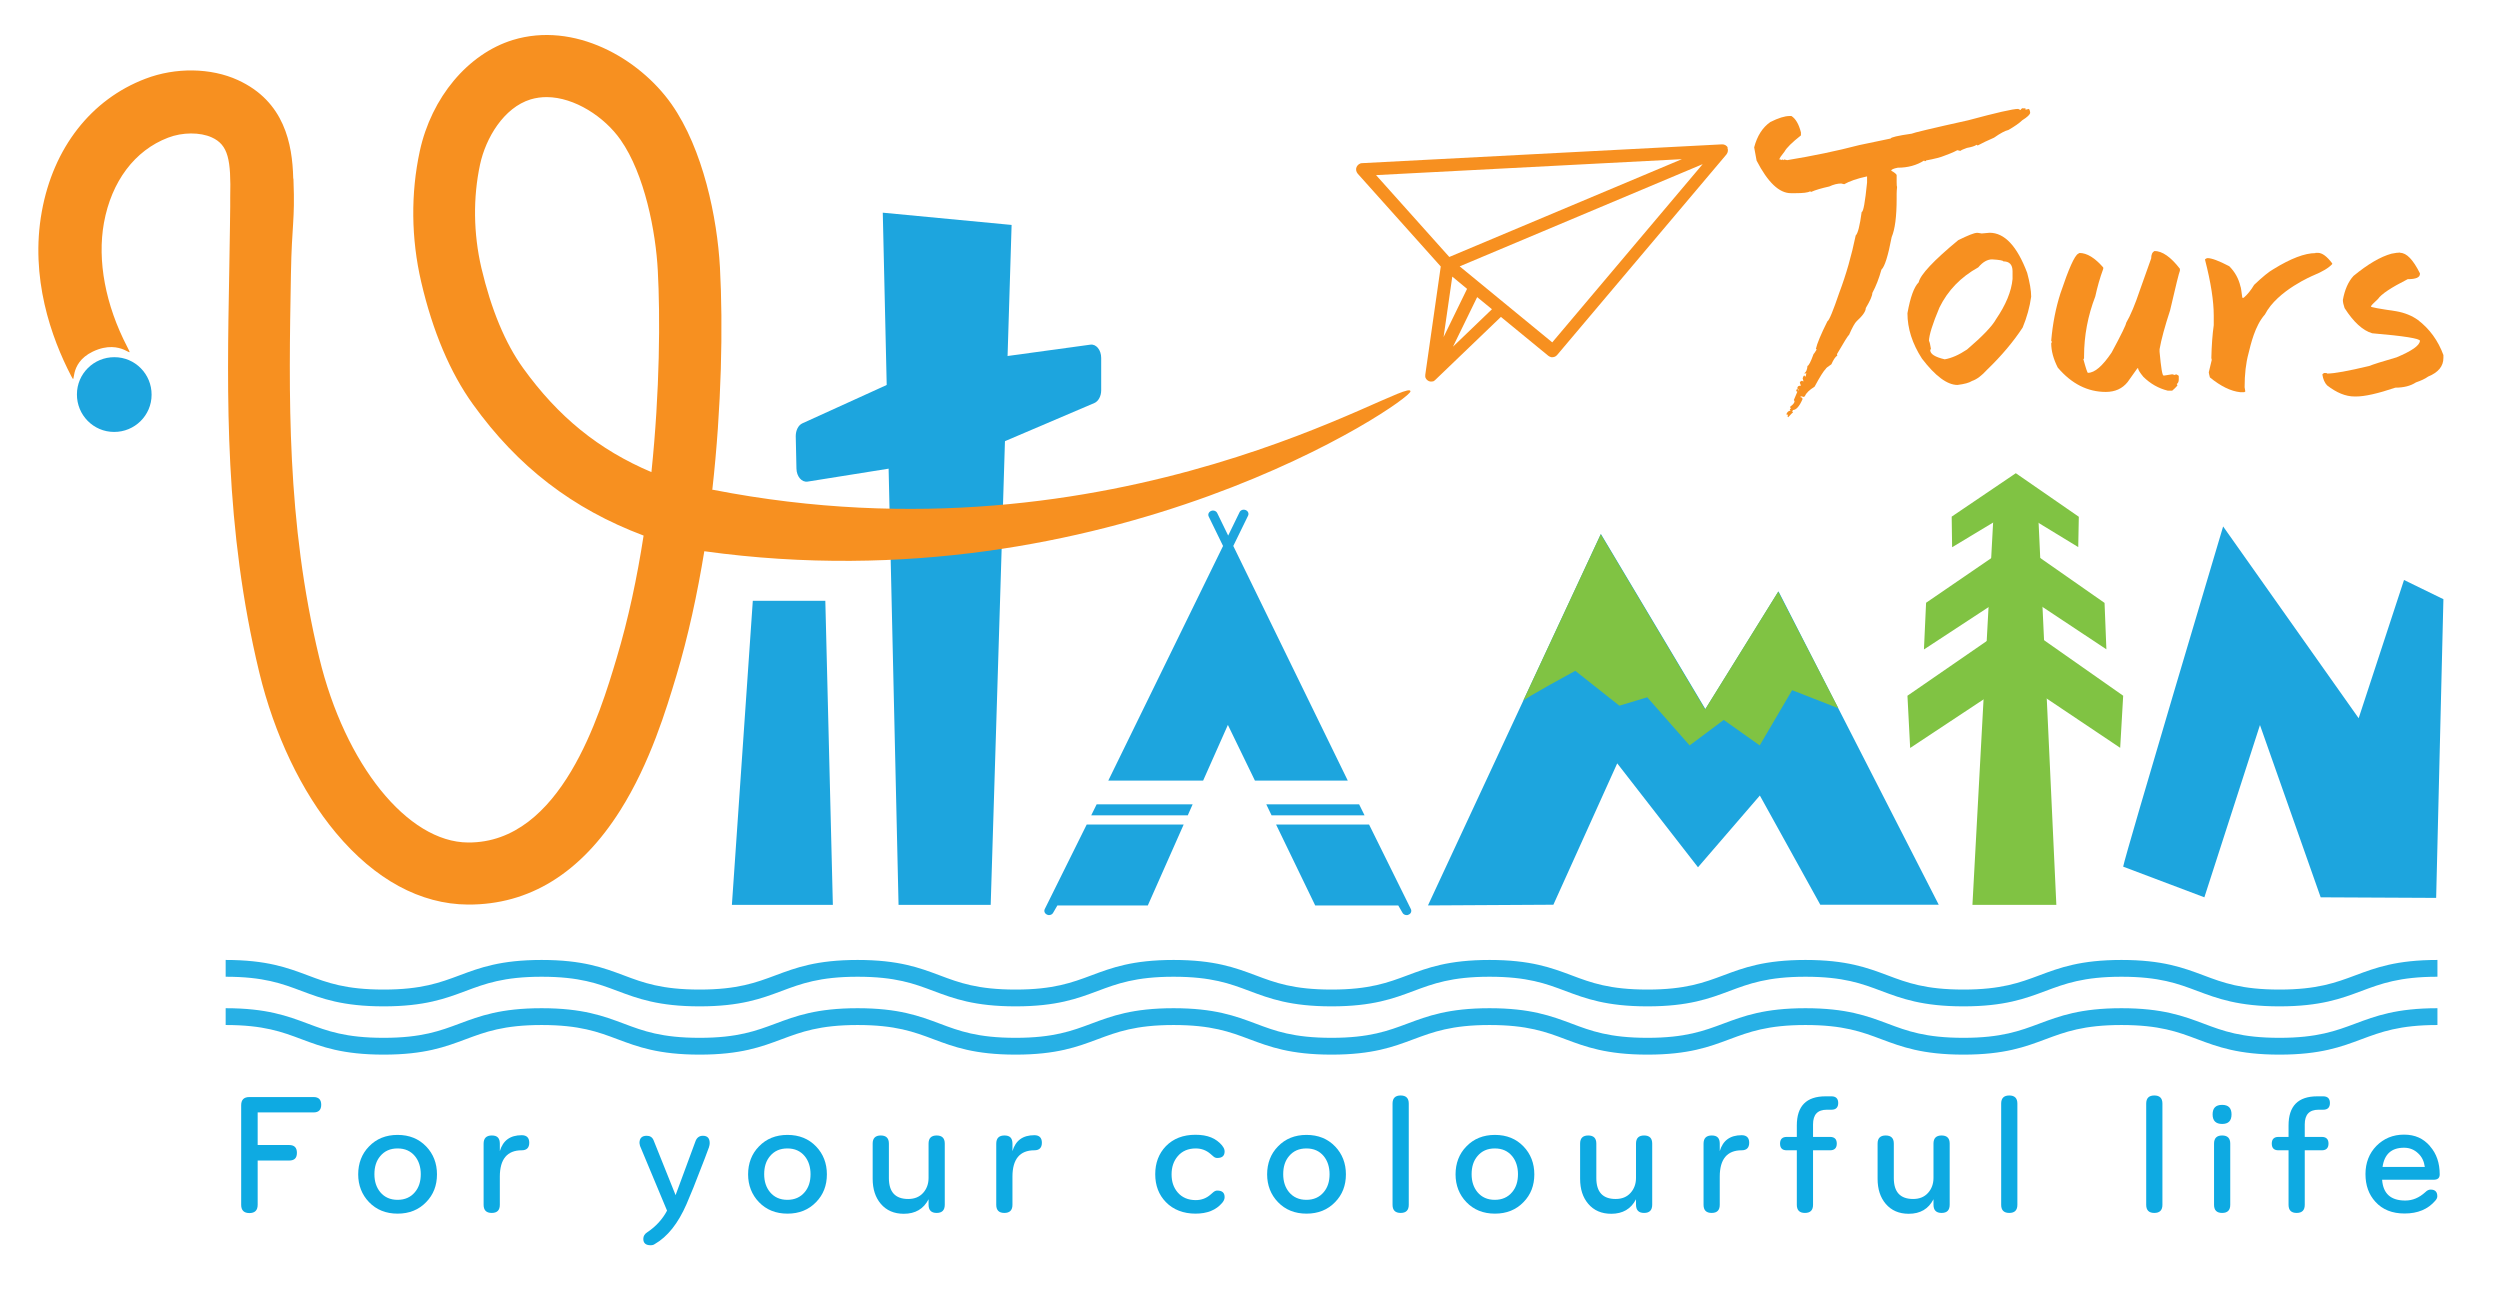 <svg width="162" height="85" viewBox="0 0 162 85" fill="none" xmlns="http://www.w3.org/2000/svg">
<path d="M131.095 7.02H131.251V7.103H131.279L131.482 7.057C131.528 7.14 131.555 7.223 131.555 7.297C131.555 7.417 131.38 7.583 131.039 7.795C130.864 7.97 130.56 8.183 130.145 8.423C129.934 8.469 129.62 8.635 129.215 8.921C128.782 9.105 128.432 9.28 128.155 9.428L128.081 9.382C127.971 9.465 127.759 9.53 127.455 9.585C127.243 9.659 127.095 9.723 127.031 9.779L126.837 9.732C126.837 9.732 126.561 9.889 126.017 10.083C125.759 10.194 125.354 10.295 124.81 10.397C124.81 10.424 124.792 10.443 124.764 10.443H124.718C124.718 10.443 124.69 10.434 124.69 10.397C124.202 10.71 123.631 10.867 122.977 10.867C122.691 10.922 122.553 10.987 122.553 11.061C122.755 11.172 122.866 11.264 122.903 11.338V11.808C122.903 11.983 122.912 12.085 122.93 12.122C122.912 12.297 122.903 12.445 122.903 12.546V12.869C122.903 14.041 122.792 14.871 122.58 15.36C122.35 16.578 122.129 17.279 121.917 17.472C121.76 18.035 121.567 18.542 121.327 18.985C121.327 19.16 121.189 19.483 120.903 19.963C120.903 20.166 120.71 20.452 120.314 20.812C120.194 20.922 120.028 21.218 119.816 21.707C119.761 21.725 119.503 22.14 119.033 22.952L119.06 23.035C118.922 23.127 118.802 23.321 118.673 23.607C118.443 23.764 118.323 23.856 118.323 23.884C118.157 24.05 117.918 24.437 117.586 25.055C117.236 25.277 117.024 25.48 116.959 25.673L116.886 25.72L116.683 25.673V25.747C116.757 25.747 116.803 25.784 116.803 25.867C116.6 26.338 116.388 26.568 116.185 26.568C116.158 26.614 116.139 26.66 116.139 26.688C116.167 26.688 116.185 26.697 116.185 26.734C116.158 26.734 116.056 26.836 115.872 27.039L115.826 26.965L115.872 26.882C115.872 26.882 115.808 26.873 115.752 26.854C115.808 26.697 115.9 26.614 116.02 26.614L115.983 26.531V26.504H116.056L116.01 26.43V26.347C116.195 26.218 116.287 26.098 116.287 25.996L116.241 25.922L116.471 25.378C116.425 25.378 116.397 25.351 116.397 25.304C116.397 25.249 116.425 25.221 116.471 25.221H116.517V25.304H116.545V25.221C116.499 25.221 116.471 25.194 116.471 25.148C116.471 25.037 116.545 24.991 116.701 24.991C116.655 24.88 116.628 24.806 116.628 24.751L116.748 24.677H116.775L116.858 24.723V24.677L116.812 24.52C116.849 24.391 116.886 24.327 116.932 24.327C116.932 24.373 116.969 24.4 117.006 24.4L117.052 24.179L116.978 24.207H116.932V24.179C117.042 24.105 117.107 23.948 117.125 23.709C117.199 23.709 117.337 23.45 117.522 22.934C117.54 22.934 117.605 22.841 117.715 22.657C117.715 22.629 117.697 22.611 117.669 22.611C117.743 22.269 117.992 21.67 118.415 20.821C118.526 20.775 118.784 20.148 119.189 18.958C119.632 17.786 119.982 16.55 120.249 15.258C120.387 15.138 120.516 14.631 120.636 13.736C120.747 13.736 120.857 13.1 120.986 11.827V11.43C120.341 11.568 119.844 11.743 119.503 11.937L119.309 11.891C119.07 11.891 118.812 11.956 118.535 12.085C118.038 12.196 117.651 12.306 117.365 12.435L117.291 12.399C117.153 12.482 116.84 12.518 116.351 12.518H116.047C115.292 12.518 114.555 11.817 113.827 10.406L113.67 9.548C113.863 8.81 114.214 8.256 114.72 7.906C115.236 7.648 115.651 7.518 115.964 7.518H116.084C116.351 7.685 116.563 8.035 116.701 8.579V8.773C116.13 9.225 115.771 9.576 115.642 9.816C115.411 10.101 115.301 10.268 115.301 10.332C115.402 10.332 115.448 10.351 115.448 10.378L115.522 10.332C115.522 10.332 115.568 10.351 115.568 10.378C115.596 10.378 115.614 10.36 115.614 10.332L115.808 10.378C117.439 10.111 119.005 9.788 120.489 9.4L122.516 8.976C122.516 8.902 122.967 8.792 123.88 8.662C123.944 8.616 125.16 8.321 127.538 7.795C129.353 7.306 130.431 7.057 130.781 7.057L130.929 7.131C130.929 7.131 130.966 7.057 131.048 7.011" fill="#F79020"/>
<path d="M128.072 15.083C128.146 15.083 128.257 15.101 128.413 15.129L128.929 15.083C129.897 15.083 130.708 15.95 131.362 17.684C131.528 18.303 131.62 18.819 131.62 19.225C131.528 19.889 131.343 20.563 131.067 21.227C130.468 22.14 129.703 23.053 128.763 23.958C128.413 24.345 128.091 24.585 127.787 24.686C127.602 24.806 127.289 24.889 126.847 24.945C126.183 24.945 125.409 24.373 124.543 23.238C123.917 22.269 123.603 21.291 123.603 20.295C123.788 19.262 124.027 18.598 124.331 18.293C124.442 17.795 125.299 16.882 126.893 15.563C127.529 15.249 127.925 15.092 128.091 15.092M124.995 22.085C125.041 22.149 125.078 22.325 125.124 22.602L125.078 22.684C125.078 22.943 125.391 23.137 126.017 23.284C126.46 23.21 126.939 22.998 127.464 22.648C128.469 21.79 129.095 21.135 129.344 20.683C129.98 19.751 130.339 18.884 130.413 18.081V17.574C130.413 17.149 130.21 16.937 129.814 16.937C129.814 16.882 129.574 16.836 129.086 16.808C128.782 16.808 128.478 16.983 128.192 17.325C127.059 17.952 126.22 18.819 125.677 19.926C125.225 20.996 125.004 21.716 124.995 22.103" fill="#F79020"/>
<path d="M139.599 16.264C140.115 16.264 140.668 16.651 141.258 17.417V17.546C141.203 17.657 140.991 18.515 140.622 20.111C140.281 21.153 140.051 21.993 139.94 22.629V22.795C140.033 23.819 140.115 24.336 140.198 24.336H140.244C140.558 24.28 140.724 24.253 140.76 24.253L140.926 24.299L141.009 24.253C141.12 24.299 141.184 24.336 141.184 24.382V24.594C141.184 24.733 141.138 24.825 141.055 24.889L141.101 24.972C141.101 24.972 140.991 25.12 140.76 25.314H140.466C139.867 25.166 139.341 24.862 138.89 24.419C138.66 24.142 138.549 23.958 138.549 23.865H138.503L137.867 24.76C137.526 25.184 137.056 25.397 136.457 25.397C135.278 25.397 134.237 24.871 133.343 23.819C133.057 23.256 132.919 22.731 132.919 22.242L132.965 22.159L132.919 22.076C133.011 20.978 133.214 19.954 133.518 19.004C134.052 17.417 134.43 16.559 134.67 16.439L134.753 16.393C135.232 16.393 135.748 16.707 136.291 17.334V17.417C136.07 18.017 135.904 18.616 135.775 19.207C135.296 20.452 135.047 21.744 135.047 23.09V23.22C135.047 23.22 135.029 23.266 135.001 23.266C135.158 23.856 135.259 24.151 135.296 24.16C135.739 24.16 136.245 23.718 136.835 22.841C137.462 21.679 137.775 21.033 137.775 20.922C138.061 20.434 138.355 19.723 138.669 18.791L139.397 16.744C139.397 16.494 139.47 16.338 139.609 16.273" fill="#F79020"/>
<path d="M150.04 16.384H150.196C150.482 16.384 150.786 16.614 151.127 17.066V17.113C150.897 17.362 150.5 17.602 149.92 17.841C149.92 17.841 147.57 18.81 146.768 20.378C146.114 21.107 145.847 22.325 145.7 22.915C145.534 23.524 145.451 24.253 145.451 25.092L145.497 25.369L145.423 25.415H145.174C144.557 25.351 143.903 25.028 143.202 24.456C143.156 24.28 143.129 24.17 143.129 24.124L143.322 23.321C143.322 23.321 143.313 23.256 143.295 23.201C143.313 22.38 143.368 21.66 143.451 21.07V20.461C143.451 19.511 143.267 18.312 142.889 16.845V16.799C142.954 16.753 143.009 16.725 143.046 16.725C143.313 16.725 143.783 16.9 144.456 17.251C144.815 17.611 145.064 18.044 145.184 18.57C145.202 18.57 145.239 18.81 145.303 19.299H145.386C145.626 19.096 145.856 18.819 146.068 18.459C146.612 17.943 147.026 17.602 147.312 17.445C148.445 16.744 149.358 16.402 150.04 16.402" fill="#F79020"/>
<path d="M155.532 16.384C155.946 16.384 156.37 16.827 156.812 17.712V17.749C156.812 17.98 156.545 18.09 156.02 18.09C154.942 18.635 154.306 19.059 154.094 19.373C153.799 19.64 153.643 19.806 153.633 19.862C153.633 19.908 154.177 20.009 155.264 20.166C155.836 20.267 156.296 20.461 156.674 20.729C157.439 21.31 157.992 22.076 158.333 23.007V23.192C158.333 23.736 158.001 24.133 157.347 24.4C157.144 24.548 156.877 24.668 156.554 24.779C156.204 25.009 155.762 25.12 155.218 25.12C154.076 25.507 153.228 25.692 152.684 25.692H152.574C152.002 25.692 151.413 25.452 150.795 24.972C150.639 24.806 150.537 24.576 150.491 24.28C150.491 24.244 150.528 24.207 150.602 24.17H150.675C150.758 24.17 150.795 24.179 150.795 24.207C151.256 24.207 152.159 24.041 153.514 23.718C153.772 23.616 154.371 23.422 155.301 23.155C156.287 22.74 156.794 22.389 156.812 22.085C156.812 21.937 155.78 21.771 153.716 21.596C153.099 21.412 152.509 20.867 151.929 19.963C151.855 19.751 151.818 19.576 151.818 19.437C151.938 18.773 152.168 18.247 152.509 17.878C153.44 17.113 154.26 16.633 154.969 16.439C155.2 16.393 155.393 16.365 155.532 16.365" fill="#F79020"/>
<path d="M137.582 56.153C137.72 55.369 144.059 34.114 144.059 34.114L152.841 46.541L155.78 37.583L158.333 38.828L157.863 58.183L150.38 58.146L146.446 46.983L142.843 58.146L137.591 56.162L137.582 56.153Z" fill="#1DA5DE"/>
<path d="M64.732 23.146L70.657 22.334C71.034 22.279 71.357 22.684 71.357 23.192V25.295C71.357 25.673 71.173 26.006 70.915 26.116L64.99 28.644C64.584 28.819 64.16 28.404 64.16 27.823V23.994C64.16 23.552 64.409 23.183 64.732 23.137" fill="#1DA5DE"/>
<path d="M58.226 30.267L52.329 31.209C51.951 31.264 51.62 30.876 51.61 30.369L51.564 28.266C51.564 27.887 51.73 27.555 51.988 27.435L57.849 24.769C58.254 24.585 58.678 24.991 58.696 25.572L58.788 29.4C58.798 29.843 58.558 30.221 58.236 30.267" fill="#1DA5DE"/>
<path d="M64.197 58.635H58.226L57.204 13.782L65.552 14.576L64.197 58.635Z" fill="#1DA5DE"/>
<path d="M111.975 9.585C111.901 9.437 111.753 9.345 111.588 9.354L88.266 10.572C88.109 10.572 87.971 10.683 87.906 10.821C87.842 10.969 87.879 11.135 87.98 11.255L93.361 17.269L92.357 24.29C92.357 24.29 92.357 24.299 92.357 24.308C92.357 24.308 92.357 24.327 92.357 24.336C92.357 24.354 92.357 24.373 92.357 24.382V24.4C92.357 24.428 92.357 24.447 92.375 24.474C92.375 24.493 92.394 24.511 92.403 24.529C92.403 24.529 92.403 24.539 92.412 24.548C92.412 24.557 92.431 24.576 92.44 24.585C92.44 24.585 92.449 24.594 92.458 24.603C92.468 24.613 92.486 24.631 92.495 24.64C92.495 24.64 92.495 24.64 92.514 24.649C92.532 24.668 92.55 24.677 92.569 24.686C92.578 24.686 92.597 24.696 92.606 24.705C92.606 24.705 92.615 24.705 92.624 24.705C92.643 24.705 92.661 24.714 92.68 24.723C92.68 24.723 92.735 24.723 92.762 24.723H92.781C92.799 24.723 92.827 24.723 92.845 24.714C92.845 24.714 92.845 24.714 92.855 24.714C92.882 24.714 92.91 24.696 92.928 24.677C92.928 24.677 92.938 24.677 92.947 24.668C92.965 24.659 92.984 24.64 93.002 24.622L97.259 20.535L100.327 23.053C100.383 23.1 100.456 23.127 100.521 23.146C100.659 23.164 100.807 23.118 100.899 23.007L111.873 10.009C111.975 9.88 112.002 9.705 111.929 9.557M108.989 10.314L93.914 16.651L89.169 11.347L108.989 10.314ZM93.546 21.827L94.108 17.924L95.066 18.718L93.546 21.836V21.827ZM94.154 22.463L95.72 19.253L96.679 20.037L94.154 22.463ZM100.586 22.186L94.587 17.26L110.334 10.636L100.586 22.186Z" fill="#F79020"/>
<path d="M9.823 25.581C9.823 26.919 8.726 27.998 7.39 27.989C6.054 27.989 4.976 26.891 4.985 25.553C4.985 24.216 6.081 23.137 7.418 23.146C8.754 23.146 9.832 24.244 9.823 25.581Z" fill="#1DA5DE"/>
<path d="M46.156 31.753C46.764 26.328 46.856 21.135 46.653 17.334C46.478 14.133 45.566 9.668 43.511 6.744C41.41 3.764 37.208 1.375 33.228 2.592C30.325 3.487 27.957 6.31 27.201 9.797C26.612 12.528 26.639 15.452 27.293 18.266C28.04 21.476 29.173 24.151 30.648 26.199C33.55 30.24 37.098 32.971 41.705 34.705C41.29 37.398 40.719 40.111 39.954 42.657C38.885 46.236 36.37 54.631 30.334 54.594C26.409 54.576 22.355 49.539 20.687 42.62C18.549 33.745 18.715 25.59 18.853 17.731C18.908 14.53 19.12 14.29 19.019 11.734C19.019 11.661 19.019 11.596 19 11.531C18.945 9.336 18.438 6.568 15.407 5.185C13.665 4.391 11.38 4.354 9.427 5.101C5.907 6.439 3.456 9.576 2.709 13.709C1.935 17.989 3.317 21.873 4.617 24.373C4.976 25.074 4.368 23.579 6.008 22.786C7.934 21.863 8.763 23.487 8.247 22.482C6.828 19.751 6.294 16.891 6.736 14.437C7.224 11.753 8.735 9.742 10.892 8.921C11.822 8.561 12.965 8.561 13.72 8.902C14.799 9.391 14.974 10.351 14.918 12.804C14.918 13.007 14.918 13.201 14.918 13.386C14.9 14.244 14.909 14.825 14.854 17.657C14.706 25.738 14.541 34.179 16.798 43.561C17.775 47.602 19.535 51.301 21.765 53.967C24.29 56.993 27.247 58.598 30.325 58.616C34.297 58.635 37.623 56.587 40.194 52.509C42.138 49.428 43.188 45.913 43.824 43.801C44.598 41.218 45.188 38.478 45.639 35.72C71.855 39.354 91.399 25.969 91.399 25.36C91.399 24.253 72.527 36.891 46.183 31.734M42.23 30.6C38.784 29.142 36.167 27.002 33.9 23.856C32.73 22.233 31.827 20.046 31.191 17.352C30.675 15.12 30.648 12.804 31.108 10.655C31.477 8.948 32.638 6.974 34.389 6.439C34.73 6.338 35.08 6.292 35.43 6.292C37.236 6.301 39.171 7.574 40.212 9.059C41.779 11.291 42.497 15.028 42.626 17.546C42.783 20.452 42.765 25.295 42.212 30.6" fill="#F79020"/>
<path d="M20.318 72.085H16.697V74.197H18.733C19.074 74.197 19.24 74.364 19.24 74.705C19.24 75.046 19.074 75.203 18.733 75.203H16.697V78.072C16.697 78.432 16.512 78.607 16.162 78.607C15.812 78.607 15.628 78.432 15.628 78.072V71.624C15.628 71.264 15.803 71.089 16.162 71.089H20.318C20.65 71.089 20.815 71.255 20.815 71.587C20.815 71.919 20.65 72.085 20.318 72.085Z" fill="#0EAAE2"/>
<path d="M27.616 77.897C27.137 78.395 26.519 78.644 25.764 78.644C25.008 78.644 24.391 78.395 23.912 77.897C23.451 77.417 23.211 76.808 23.211 76.098C23.211 75.388 23.442 74.769 23.912 74.29C24.391 73.791 25.008 73.542 25.764 73.542C26.519 73.542 27.137 73.791 27.616 74.29C28.077 74.769 28.316 75.378 28.316 76.098C28.316 76.817 28.086 77.417 27.616 77.897ZM26.888 74.917C26.612 74.585 26.243 74.419 25.764 74.419C25.285 74.419 24.916 74.585 24.64 74.917C24.382 75.221 24.262 75.609 24.262 76.089C24.262 76.568 24.391 76.947 24.64 77.251C24.916 77.583 25.294 77.749 25.764 77.749C26.234 77.749 26.612 77.583 26.888 77.251C27.146 76.947 27.266 76.559 27.266 76.089C27.266 75.618 27.137 75.221 26.888 74.917Z" fill="#0EAAE2"/>
<path d="M33.808 74.539C32.868 74.539 32.389 75.111 32.389 76.245V78.072C32.389 78.422 32.214 78.598 31.864 78.598C31.514 78.598 31.338 78.422 31.338 78.072V74.114C31.338 73.755 31.514 73.579 31.873 73.579C32.232 73.579 32.389 73.755 32.389 74.114V74.594C32.592 73.902 33.062 73.561 33.808 73.561C34.13 73.561 34.296 73.727 34.296 74.05C34.296 74.373 34.13 74.539 33.808 74.539Z" fill="#0EAAE2"/>
<path d="M45.953 74.308L45.667 75.074L44.93 76.965C44.782 77.325 44.635 77.675 44.487 78.026C43.944 79.271 43.262 80.138 42.423 80.618C42.35 80.673 42.258 80.692 42.156 80.692C41.843 80.692 41.686 80.553 41.686 80.277C41.686 80.092 41.778 79.954 41.953 79.843C42.506 79.474 42.93 79.004 43.225 78.45L41.484 74.28C41.484 74.28 41.456 74.207 41.456 74.17C41.447 74.133 41.438 74.096 41.438 74.068C41.438 73.755 41.594 73.598 41.907 73.598C42.119 73.598 42.267 73.69 42.35 73.884L43.778 77.445L45.059 73.976C45.142 73.727 45.308 73.598 45.547 73.598C45.842 73.598 45.989 73.755 45.989 74.078C45.989 74.16 45.971 74.243 45.943 74.327" fill="#0EAAE2"/>
<path d="M52.882 77.897C52.403 78.395 51.785 78.644 51.03 78.644C50.274 78.644 49.657 78.395 49.178 77.897C48.717 77.417 48.477 76.808 48.477 76.098C48.477 75.388 48.708 74.769 49.178 74.29C49.657 73.791 50.274 73.542 51.03 73.542C51.785 73.542 52.403 73.791 52.882 74.29C53.343 74.769 53.582 75.378 53.582 76.098C53.582 76.817 53.352 77.417 52.882 77.897ZM52.145 74.917C51.868 74.585 51.5 74.419 51.021 74.419C50.542 74.419 50.173 74.585 49.897 74.917C49.639 75.221 49.519 75.609 49.519 76.089C49.519 76.568 49.648 76.947 49.897 77.251C50.173 77.583 50.551 77.749 51.021 77.749C51.491 77.749 51.868 77.583 52.145 77.251C52.403 76.947 52.523 76.559 52.523 76.089C52.523 75.618 52.394 75.221 52.145 74.917Z" fill="#0EAAE2"/>
<path d="M56.549 74.105C56.549 73.755 56.724 73.579 57.075 73.579C57.425 73.579 57.6 73.755 57.6 74.105V76.338C57.6 77.242 58.014 77.694 58.853 77.694C59.258 77.694 59.581 77.565 59.821 77.297C60.051 77.039 60.171 76.716 60.171 76.328V74.105C60.171 73.755 60.346 73.579 60.696 73.579C61.046 73.579 61.221 73.755 61.221 74.105V78.063C61.221 78.422 61.046 78.598 60.696 78.598C60.346 78.598 60.171 78.422 60.171 78.063V77.712C59.848 78.34 59.314 78.653 58.567 78.653C57.941 78.653 57.443 78.441 57.075 78.007C56.724 77.592 56.549 77.057 56.549 76.384V74.105Z" fill="#0EAAE2"/>
<path d="M67.026 74.539C66.086 74.539 65.607 75.111 65.607 76.245V78.072C65.607 78.422 65.432 78.598 65.082 78.598C64.732 78.598 64.557 78.422 64.557 78.072V74.114C64.557 73.755 64.732 73.579 65.091 73.579C65.45 73.579 65.607 73.755 65.607 74.114V74.594C65.81 73.902 66.28 73.561 67.026 73.561C67.349 73.561 67.514 73.727 67.514 74.05C67.514 74.373 67.349 74.539 67.026 74.539Z" fill="#0EAAE2"/>
<path d="M79.199 74.243C79.3 74.364 79.355 74.483 79.355 74.612C79.355 74.898 79.199 75.037 78.876 75.037C78.793 75.037 78.71 75.009 78.637 74.945L78.434 74.769C78.167 74.539 77.853 74.419 77.485 74.419C76.996 74.419 76.6 74.585 76.314 74.926C76.056 75.231 75.918 75.618 75.918 76.098C75.918 76.578 76.047 76.956 76.314 77.269C76.6 77.602 76.996 77.767 77.485 77.767C77.853 77.767 78.167 77.648 78.434 77.417L78.637 77.242C78.719 77.177 78.802 77.149 78.876 77.149C79.199 77.149 79.355 77.288 79.355 77.574C79.355 77.703 79.3 77.823 79.199 77.943C78.802 78.413 78.231 78.644 77.466 78.644C76.701 78.644 76.029 78.395 75.55 77.897C75.089 77.426 74.859 76.817 74.859 76.089C74.859 75.36 75.089 74.751 75.55 74.271C76.029 73.782 76.665 73.533 77.466 73.533C78.268 73.533 78.802 73.764 79.199 74.234" fill="#0EAAE2"/>
<path d="M86.515 77.897C86.036 78.395 85.418 78.644 84.663 78.644C83.907 78.644 83.29 78.395 82.811 77.897C82.35 77.417 82.11 76.808 82.11 76.098C82.11 75.388 82.341 74.769 82.811 74.29C83.29 73.791 83.907 73.542 84.663 73.542C85.418 73.542 86.036 73.791 86.515 74.29C86.976 74.769 87.215 75.378 87.215 76.098C87.215 76.817 86.985 77.417 86.515 77.897ZM85.778 74.917C85.501 74.585 85.133 74.419 84.654 74.419C84.174 74.419 83.806 74.585 83.529 74.917C83.271 75.221 83.152 75.609 83.152 76.089C83.152 76.568 83.281 76.947 83.529 77.251C83.806 77.583 84.184 77.749 84.654 77.749C85.124 77.749 85.501 77.583 85.778 77.251C86.036 76.947 86.156 76.559 86.156 76.089C86.156 75.618 86.026 75.221 85.778 74.917Z" fill="#0EAAE2"/>
<path d="M91.288 78.072C91.288 78.422 91.113 78.598 90.763 78.598C90.413 78.598 90.237 78.422 90.237 78.072V71.513C90.237 71.162 90.413 70.987 90.763 70.987C91.113 70.987 91.288 71.162 91.288 71.513V78.072Z" fill="#0EAAE2"/>
<path d="M98.724 77.897C98.245 78.395 97.628 78.644 96.872 78.644C96.116 78.644 95.499 78.395 95.02 77.897C94.559 77.417 94.32 76.808 94.32 76.098C94.32 75.388 94.55 74.769 95.02 74.29C95.499 73.791 96.116 73.542 96.872 73.542C97.628 73.542 98.245 73.791 98.724 74.29C99.185 74.769 99.424 75.378 99.424 76.098C99.424 76.817 99.194 77.417 98.724 77.897ZM97.987 74.917C97.71 74.585 97.342 74.419 96.863 74.419C96.384 74.419 96.015 74.585 95.739 74.917C95.481 75.221 95.361 75.609 95.361 76.089C95.361 76.568 95.49 76.947 95.739 77.251C96.015 77.583 96.393 77.749 96.863 77.749C97.333 77.749 97.71 77.583 97.987 77.251C98.245 76.947 98.365 76.559 98.365 76.089C98.365 75.618 98.236 75.221 97.987 74.917Z" fill="#0EAAE2"/>
<path d="M102.391 74.105C102.391 73.755 102.566 73.579 102.917 73.579C103.267 73.579 103.442 73.755 103.442 74.105V76.338C103.442 77.242 103.856 77.694 104.695 77.694C105.1 77.694 105.423 77.565 105.662 77.297C105.893 77.039 106.013 76.716 106.013 76.328V74.105C106.013 73.755 106.188 73.579 106.538 73.579C106.888 73.579 107.063 73.755 107.063 74.105V78.063C107.063 78.422 106.888 78.598 106.538 78.598C106.188 78.598 106.013 78.422 106.013 78.063V77.712C105.69 78.34 105.156 78.653 104.409 78.653C103.783 78.653 103.285 78.441 102.917 78.007C102.566 77.592 102.391 77.057 102.391 76.384V74.105Z" fill="#0EAAE2"/>
<path d="M112.859 74.539C111.919 74.539 111.44 75.111 111.44 76.245V78.072C111.44 78.422 111.265 78.598 110.915 78.598C110.565 78.598 110.39 78.422 110.39 78.072V74.114C110.39 73.755 110.565 73.579 110.924 73.579C111.283 73.579 111.44 73.755 111.44 74.114V74.594C111.643 73.902 112.113 73.561 112.859 73.561C113.182 73.561 113.348 73.727 113.348 74.05C113.348 74.373 113.182 74.539 112.859 74.539Z" fill="#0EAAE2"/>
<path d="M118.692 71.91H118.378C117.78 71.91 117.485 72.223 117.485 72.86V73.672H118.59C118.876 73.672 119.024 73.819 119.024 74.105C119.024 74.391 118.876 74.539 118.59 74.539H117.485V78.072C117.485 78.422 117.31 78.598 116.959 78.598C116.609 78.598 116.434 78.422 116.434 78.072V74.539H115.78C115.485 74.539 115.347 74.391 115.347 74.105C115.347 73.819 115.494 73.672 115.78 73.672H116.434V72.934C116.434 71.67 117.052 71.042 118.296 71.042H118.683C118.968 71.042 119.116 71.19 119.116 71.476C119.116 71.762 118.968 71.91 118.683 71.91" fill="#0EAAE2"/>
<path d="M121.668 74.105C121.668 73.755 121.843 73.579 122.193 73.579C122.544 73.579 122.719 73.755 122.719 74.105V76.338C122.719 77.242 123.133 77.694 123.972 77.694C124.377 77.694 124.7 77.565 124.939 77.297C125.17 77.039 125.29 76.716 125.29 76.328V74.105C125.29 73.755 125.465 73.579 125.815 73.579C126.165 73.579 126.34 73.755 126.34 74.105V78.063C126.34 78.422 126.165 78.598 125.815 78.598C125.465 78.598 125.29 78.422 125.29 78.063V77.712C124.967 78.34 124.433 78.653 123.686 78.653C123.06 78.653 122.562 78.441 122.193 78.007C121.843 77.592 121.668 77.057 121.668 76.384V74.105Z" fill="#0EAAE2"/>
<path d="M130.726 78.072C130.726 78.422 130.551 78.598 130.201 78.598C129.851 78.598 129.676 78.422 129.676 78.072V71.513C129.676 71.162 129.851 70.987 130.201 70.987C130.551 70.987 130.726 71.162 130.726 71.513V78.072Z" fill="#0EAAE2"/>
<path d="M140.125 78.072C140.125 78.422 139.95 78.598 139.599 78.598C139.249 78.598 139.074 78.422 139.074 78.072V71.513C139.074 71.162 139.249 70.987 139.599 70.987C139.95 70.987 140.125 71.162 140.125 71.513V78.072Z" fill="#0EAAE2"/>
<path d="M143.995 71.596C144.4 71.596 144.603 71.799 144.603 72.214C144.603 72.629 144.4 72.832 143.995 72.832C143.589 72.832 143.377 72.629 143.377 72.214C143.377 71.799 143.58 71.596 143.995 71.596ZM144.52 78.072C144.52 78.422 144.345 78.598 143.995 78.598C143.645 78.598 143.47 78.422 143.47 78.072V74.105C143.47 73.755 143.645 73.579 143.995 73.579C144.345 73.579 144.52 73.755 144.52 74.105V78.072Z" fill="#0EAAE2"/>
<path d="M150.556 71.91H150.242C149.643 71.91 149.348 72.223 149.348 72.86V73.672H150.454C150.74 73.672 150.887 73.819 150.887 74.105C150.887 74.391 150.74 74.539 150.454 74.539H149.348V78.072C149.348 78.422 149.173 78.598 148.823 78.598C148.473 78.598 148.298 78.422 148.298 78.072V74.539H147.644C147.349 74.539 147.211 74.391 147.211 74.105C147.211 73.819 147.358 73.672 147.644 73.672H148.298V72.934C148.298 71.67 148.915 71.042 150.159 71.042H150.546C150.832 71.042 150.979 71.19 150.979 71.476C150.979 71.762 150.832 71.91 150.546 71.91" fill="#0EAAE2"/>
<path d="M157.467 74.28C157.89 74.76 158.093 75.369 158.093 76.098C158.093 76.338 157.964 76.448 157.688 76.448H154.361C154.426 77.352 154.923 77.795 155.863 77.795C156.342 77.795 156.766 77.611 157.162 77.251C157.273 77.14 157.384 77.085 157.503 77.085C157.798 77.085 157.937 77.233 157.937 77.519C157.937 77.62 157.89 77.712 157.798 77.814C157.328 78.358 156.674 78.635 155.817 78.635C155.016 78.635 154.389 78.386 153.928 77.878C153.495 77.408 153.283 76.808 153.283 76.079C153.283 75.351 153.523 74.733 153.993 74.253C154.472 73.773 155.062 73.524 155.78 73.524C156.499 73.524 157.033 73.773 157.467 74.271M157.126 75.609C157.08 75.258 156.941 74.963 156.702 74.742C156.444 74.493 156.14 74.373 155.78 74.373C154.969 74.373 154.509 74.788 154.389 75.618H157.135L157.126 75.609Z" fill="#0EAAE2"/>
<path d="M53.969 58.635H47.427L48.782 38.93H53.481L53.969 58.635Z" fill="#1DA5DE"/>
<path d="M92.532 58.672L103.737 34.603L110.509 45.95L115.246 38.321L125.63 58.626H117.955L114.039 51.55L110.03 56.199L104.796 49.465L100.659 58.626L92.532 58.672Z" fill="#1DA5DE"/>
<path d="M98.706 45.415C98.779 45.258 102.078 43.469 102.078 43.469L104.935 45.729L106.741 45.184L109.487 48.303L111.698 46.651L114.029 48.303L116.13 44.723L119.125 45.895L115.227 38.34L110.491 45.969L103.728 34.622L98.697 45.424L98.706 45.415Z" fill="#80C343"/>
<path d="M133.251 58.635H127.814L129.252 32.039H132.016L133.251 58.635Z" fill="#80C343"/>
<path d="M126.497 35.461L126.469 33.478L130.625 30.664L134.707 33.487L134.67 35.452L130.616 32.98L126.497 35.461Z" fill="#80C343"/>
<path d="M124.672 42.085L124.81 39.059L130.643 35.065L136.375 39.068L136.494 42.076L130.625 38.183L124.672 42.085Z" fill="#80C343"/>
<path d="M123.778 48.469L123.603 45.083L130.652 40.221L137.582 45.083L137.388 48.459L130.634 43.93L123.778 48.469Z" fill="#80C343"/>
<path d="M70.712 52.832H76.969L77.282 52.122H71.062L70.712 52.832Z" fill="#1DA5DE"/>
<path d="M79.254 35.378L71.818 50.581H77.964L79.567 46.974L81.318 50.581H87.335L79.917 35.378L80.876 33.413C80.94 33.275 80.876 33.118 80.719 33.053C80.562 32.989 80.387 33.053 80.323 33.192L79.586 34.705L78.876 33.247C78.812 33.109 78.627 33.044 78.48 33.109C78.323 33.173 78.259 33.33 78.323 33.469L79.254 35.378Z" fill="#1DA5DE"/>
<path d="M82.396 52.832H88.422L88.072 52.122H82.055L82.396 52.832Z" fill="#1DA5DE"/>
<path d="M70.417 53.432L67.699 58.911C67.634 59.05 67.699 59.207 67.856 59.271C67.892 59.29 67.938 59.299 67.975 59.299C68.095 59.299 68.206 59.234 68.252 59.133L68.519 58.672H74.379L76.701 53.432H70.417Z" fill="#1DA5DE"/>
<path d="M91.426 58.911L88.717 53.432H82.691L85.225 58.672H90.606L90.873 59.133C90.919 59.234 91.03 59.299 91.15 59.299C91.187 59.299 91.233 59.299 91.27 59.271C91.426 59.216 91.491 59.05 91.426 58.911Z" fill="#1DA5DE"/>
<path d="M147.708 65.212C145.045 65.212 143.7 64.705 142.391 64.216C141.12 63.736 139.931 63.293 137.471 63.293C135.011 63.293 133.813 63.745 132.55 64.216C131.242 64.705 129.897 65.212 127.234 65.212C124.571 65.212 123.225 64.705 121.917 64.216C120.645 63.736 119.457 63.293 116.996 63.293C114.536 63.293 113.338 63.745 112.076 64.216C110.767 64.705 109.422 65.212 106.759 65.212C104.096 65.212 102.751 64.705 101.442 64.216C100.171 63.736 98.982 63.293 96.522 63.293C94.061 63.293 92.864 63.745 91.601 64.216C90.293 64.705 88.947 65.212 86.284 65.212C83.621 65.212 82.276 64.705 80.968 64.216C79.696 63.736 78.507 63.293 76.047 63.293C73.587 63.293 72.389 63.745 71.127 64.216C69.818 64.705 68.473 65.212 65.81 65.212C63.147 65.212 61.801 64.705 60.493 64.216C59.221 63.736 58.033 63.293 55.572 63.293C53.112 63.293 51.914 63.745 50.652 64.216C49.343 64.705 47.998 65.212 45.335 65.212C42.672 65.212 41.327 64.705 40.018 64.216C38.747 63.736 37.558 63.293 35.098 63.293C32.638 63.293 31.44 63.745 30.177 64.216C28.869 64.705 27.524 65.212 24.861 65.212C22.198 65.212 20.852 64.705 19.544 64.216C18.272 63.736 17.084 63.293 14.623 63.293V62.205C17.286 62.205 18.632 62.712 19.94 63.201C21.212 63.681 22.4 64.124 24.861 64.124C27.321 64.124 28.519 63.672 29.781 63.201C31.09 62.712 32.435 62.205 35.098 62.205C37.761 62.205 39.106 62.712 40.415 63.201C41.686 63.681 42.875 64.124 45.335 64.124C47.795 64.124 48.993 63.672 50.256 63.201C51.564 62.712 52.91 62.205 55.572 62.205C58.236 62.205 59.581 62.712 60.889 63.201C62.161 63.681 63.349 64.124 65.81 64.124C68.27 64.124 69.468 63.672 70.73 63.201C72.039 62.712 73.384 62.205 76.047 62.205C78.71 62.205 80.055 62.712 81.364 63.201C82.635 63.681 83.824 64.124 86.284 64.124C88.745 64.124 89.943 63.672 91.205 63.201C92.513 62.712 93.859 62.205 96.522 62.205C99.185 62.205 100.53 62.712 101.838 63.201C103.11 63.681 104.299 64.124 106.759 64.124C109.219 64.124 110.417 63.672 111.68 63.201C112.988 62.712 114.333 62.205 116.996 62.205C119.659 62.205 121.005 62.712 122.313 63.201C123.585 63.681 124.773 64.124 127.234 64.124C129.694 64.124 130.892 63.672 132.154 63.201C133.463 62.712 134.808 62.205 137.471 62.205C140.134 62.205 141.479 62.712 142.788 63.201C144.059 63.681 145.248 64.124 147.708 64.124C150.168 64.124 151.366 63.672 152.629 63.201C153.937 62.712 155.283 62.205 157.946 62.205V63.293C155.485 63.293 154.287 63.745 153.025 64.216C151.717 64.705 150.371 65.212 147.708 65.212Z" fill="#27B0E5"/>
<path d="M147.708 68.34C145.045 68.34 143.7 67.832 142.391 67.343C141.12 66.864 139.931 66.421 137.471 66.421C135.011 66.421 133.813 66.873 132.55 67.343C131.242 67.832 129.897 68.34 127.234 68.34C124.571 68.34 123.225 67.832 121.917 67.343C120.645 66.864 119.457 66.421 116.996 66.421C114.536 66.421 113.338 66.873 112.076 67.343C110.767 67.832 109.422 68.34 106.759 68.34C104.096 68.34 102.751 67.832 101.442 67.343C100.171 66.864 98.982 66.421 96.522 66.421C94.061 66.421 92.864 66.873 91.601 67.343C90.293 67.832 88.947 68.34 86.284 68.34C83.621 68.34 82.276 67.832 80.968 67.343C79.696 66.864 78.507 66.421 76.047 66.421C73.587 66.421 72.389 66.873 71.127 67.343C69.818 67.832 68.473 68.34 65.81 68.34C63.147 68.34 61.801 67.832 60.493 67.343C59.221 66.864 58.033 66.421 55.572 66.421C53.112 66.421 51.914 66.873 50.652 67.343C49.343 67.832 47.998 68.34 45.335 68.34C42.672 68.34 41.327 67.832 40.018 67.343C38.747 66.864 37.558 66.421 35.098 66.421C32.638 66.421 31.44 66.873 30.177 67.343C28.869 67.832 27.524 68.34 24.861 68.34C22.198 68.34 20.852 67.832 19.544 67.343C18.272 66.864 17.084 66.421 14.623 66.421V65.332C17.286 65.332 18.632 65.84 19.94 66.328C21.212 66.808 22.4 67.251 24.861 67.251C27.321 67.251 28.519 66.799 29.781 66.328C31.09 65.84 32.435 65.332 35.098 65.332C37.761 65.332 39.106 65.84 40.415 66.328C41.686 66.808 42.875 67.251 45.335 67.251C47.795 67.251 48.993 66.799 50.256 66.328C51.564 65.84 52.91 65.332 55.572 65.332C58.236 65.332 59.581 65.84 60.889 66.328C62.161 66.808 63.349 67.251 65.81 67.251C68.27 67.251 69.468 66.799 70.73 66.328C72.039 65.84 73.384 65.332 76.047 65.332C78.71 65.332 80.055 65.84 81.364 66.328C82.635 66.808 83.824 67.251 86.284 67.251C88.745 67.251 89.943 66.799 91.205 66.328C92.513 65.84 93.859 65.332 96.522 65.332C99.185 65.332 100.53 65.84 101.838 66.328C103.11 66.808 104.299 67.251 106.759 67.251C109.219 67.251 110.417 66.799 111.68 66.328C112.988 65.84 114.333 65.332 116.996 65.332C119.659 65.332 121.005 65.84 122.313 66.328C123.585 66.808 124.773 67.251 127.234 67.251C129.694 67.251 130.892 66.799 132.154 66.328C133.463 65.84 134.808 65.332 137.471 65.332C140.134 65.332 141.479 65.84 142.788 66.328C144.059 66.808 145.248 67.251 147.708 67.251C150.168 67.251 151.366 66.799 152.629 66.328C153.937 65.84 155.283 65.332 157.946 65.332V66.421C155.485 66.421 154.287 66.873 153.025 67.343C151.717 67.832 150.371 68.34 147.708 68.34Z" fill="#27B0E5"/>
</svg>
